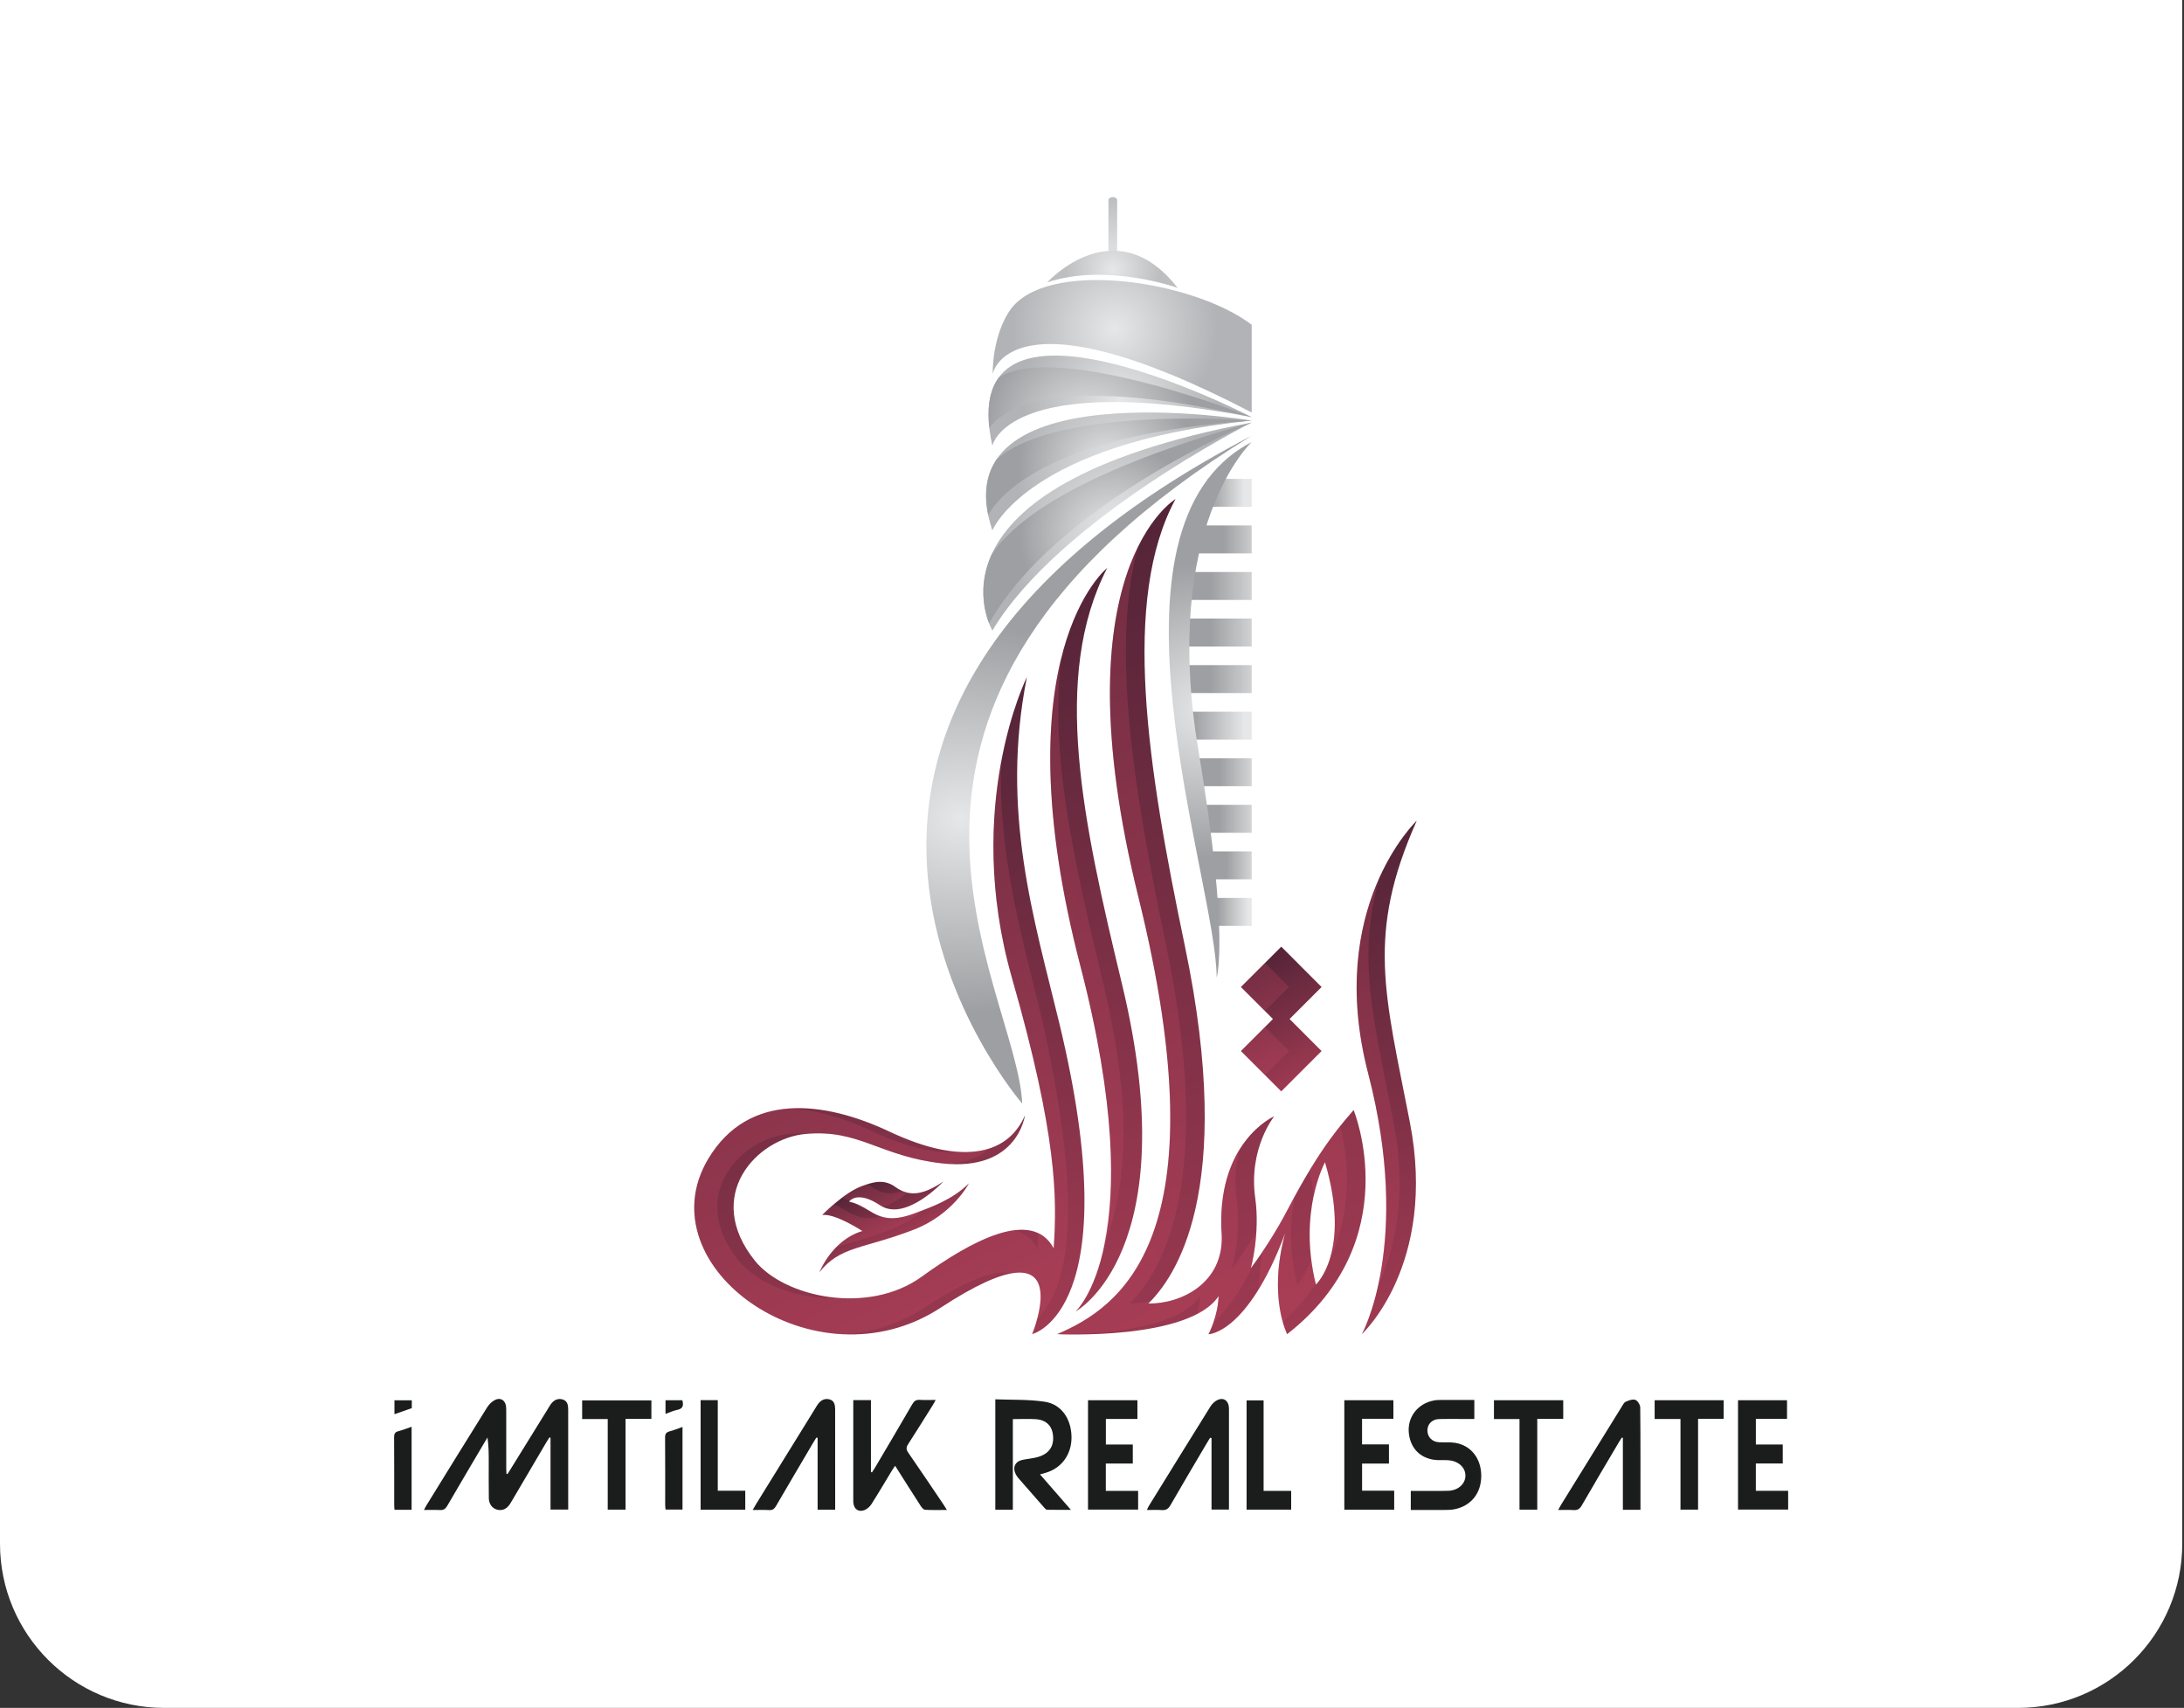 <svg width="133" height="104" viewBox="0 0 133 104" fill="none" xmlns="http://www.w3.org/2000/svg">
<rect x="0" y="0" width="133" height="104" fill="#333333" stroke="none"/>
<path d="M0 0H132.894V94C132.894 99.523 128.417 104 122.894 104H10C4.477 104 0 99.523 0 94V0Z" fill="white"/>
<g clip-path="url(#clip0_72_92)">
<path d="M76.223 54.679H73.77V56.38H76.223V54.679Z" fill="url(#paint0_linear_72_92)"/>
<path d="M76.223 29.159H73.555V30.86H76.223V29.159Z" fill="url(#paint1_linear_72_92)"/>
<path d="M76.223 31.995H72.621V33.697H76.223V31.995Z" fill="url(#paint2_linear_72_92)"/>
<path d="M76.224 34.831H71.586V36.532H76.224V34.831Z" fill="url(#paint3_linear_72_92)"/>
<path d="M76.224 37.666H71.586V39.368H76.224V37.666Z" fill="url(#paint4_linear_72_92)"/>
<path d="M76.224 40.502H71.586V42.203H76.224V40.502Z" fill="url(#paint5_linear_72_92)"/>
<path d="M76.224 43.337H72.153V45.038H76.224V43.337Z" fill="url(#paint6_linear_72_92)"/>
<path d="M76.224 46.173H72.72V47.874H76.224V46.173Z" fill="url(#paint7_linear_72_92)"/>
<path d="M76.224 49.008H72.72V50.71H76.224V49.008Z" fill="url(#paint8_linear_72_92)"/>
<path d="M76.224 51.844H73.555V53.545H76.224V51.844Z" fill="url(#paint9_linear_72_92)"/>
<path d="M60.434 38.394C60.434 38.394 55.323 29.687 76.225 25.729C76.225 25.729 64.486 31.618 60.434 38.394Z" fill="url(#paint10_radial_72_92)"/>
<path d="M60.388 33.764C61.919 31.491 66.049 28.582 76.224 25.729C76.224 25.729 64.31 30.661 60.235 37.963C59.95 37.229 59.543 35.631 60.388 33.764Z" fill="url(#paint11_radial_72_92)"/>
<path d="M60.433 32.298C60.433 32.298 62.554 27.011 76.225 25.61C76.225 25.61 57.125 22.421 60.433 32.298Z" fill="url(#paint12_radial_72_92)"/>
<path d="M60.179 31.364C61.04 29.872 64.298 26.436 76.224 25.61C76.224 25.61 64.504 24.663 60.701 27.96C60.111 28.825 59.883 29.939 60.179 31.365" fill="url(#paint13_radial_72_92)"/>
<path d="M60.433 27.147C60.433 27.147 61.278 22.58 76.225 25.398C76.225 25.398 57.929 15.905 60.433 27.147Z" fill="url(#paint14_radial_72_92)"/>
<path d="M60.831 22.978C60.321 23.669 60.091 24.669 60.25 26.064C60.951 25.046 63.968 22.608 76.225 25.398C76.225 25.398 64.454 20.741 60.831 22.978Z" fill="url(#paint15_radial_72_92)"/>
<path d="M60.453 22.778C60.453 22.778 61.385 17.387 76.225 25.118V19.774C72.627 17.044 63.644 15.723 61.48 18.928C60.916 19.762 60.453 21.162 60.453 22.778Z" fill="url(#paint16_radial_72_92)"/>
<path d="M76.225 26.533C42.277 44.188 62.253 67.203 62.253 67.203C61.907 59.9 49.352 43.054 76.225 26.533Z" fill="url(#paint17_radial_72_92)"/>
<path d="M68.032 15.72C68.032 15.822 67.913 15.905 67.766 15.905C67.619 15.905 67.501 15.822 67.501 15.72V12.185C67.501 12.083 67.62 12 67.766 12C67.913 12 68.032 12.083 68.032 12.185V15.72Z" fill="url(#paint18_linear_72_92)"/>
<path d="M71.716 17.53C71.716 17.53 67.409 15.988 63.776 17.193C63.776 17.193 67.895 12.647 71.716 17.53Z" fill="url(#paint19_radial_72_92)"/>
<path d="M76.224 26.919C76.224 26.919 70.69 32.065 72.983 45.704C74.89 57.047 74.092 59.525 74.092 59.525C74.08 53.651 66.294 32.038 76.225 26.92" fill="url(#paint20_radial_72_92)"/>
<path d="M64.503 62.28C62.981 55.975 60.905 49.419 62.536 41.226C62.536 41.226 58.624 49.073 61.635 59.582C64.379 69.158 64.379 72.945 64.166 76.017C62.843 73.536 59.095 75.595 56.132 77.742C52.871 80.104 47.761 78.997 45.971 76.769C42.805 72.827 46.059 69.31 49.09 69.046C52.351 68.762 53.579 70.415 57.36 70.841C61.986 71.363 62.418 67.911 62.418 67.911C61.472 70.132 58.873 71.125 54.158 68.904C50.215 67.046 45.593 66.457 43.136 70.558C39.197 77.131 49.646 84.623 57.276 79.635C65.884 74.008 62.854 81.239 62.854 81.239C62.854 81.239 68.75 79.866 64.503 62.279V62.28Z" fill="url(#paint21_linear_72_92)"/>
<path d="M65.49 79.868C65.49 79.868 72.252 76.233 68.329 59.933C65.943 50.021 64.008 41.226 67.428 34.581C67.428 34.581 60.857 39.802 65.796 58.837C70.169 75.695 65.49 79.868 65.49 79.868Z" fill="url(#paint22_linear_72_92)"/>
<path d="M78.025 66.458L80.481 64.001L78.532 62.051L80.481 60.102L78.025 57.646L75.569 60.102L77.519 62.051L75.569 64.001L78.025 66.458Z" fill="url(#paint23_linear_72_92)"/>
<path d="M49.901 77.471C51.158 75.873 52.6 76.056 55.641 74.882C58.04 73.957 59.005 72.057 59.005 72.057C57.985 73.074 56.672 73.509 55.784 73.853C53.4 74.778 53.163 73.485 51.708 73.171C51.708 73.171 52.165 72.442 53.601 73.396C55.148 74.422 57.447 71.948 57.447 71.948C56.213 72.772 55.377 72.897 54.515 72.271C53.773 71.732 53.028 72.038 52.525 72.213C51.417 72.598 50.075 73.983 50.075 73.983C50.869 73.878 52.52 74.963 52.52 74.963C50.658 75.51 49.901 77.471 49.901 77.471Z" fill="url(#paint24_linear_72_92)"/>
<path d="M86.278 49.972C86.278 49.972 80.695 55.265 83.315 65.353C86.009 75.727 82.928 81.246 82.928 81.246C82.928 81.246 87.544 77.013 85.858 68.338C84.339 60.522 83.183 56.916 86.278 49.972H86.278Z" fill="url(#paint25_linear_72_92)"/>
<path d="M82.432 67.592C81.887 68.252 80.481 69.685 78.44 73.608C77.716 75.001 76.877 76.278 76.173 77.225C76.173 77.225 76.749 75.143 76.441 72.955C76.014 69.93 77.599 67.972 77.599 67.972C77.599 67.972 73.984 69.543 74.402 75.286C74.472 78.12 71.965 79.397 69.934 79.377C71.468 77.858 75.315 72.718 72.152 57.585C69.861 46.623 68.284 36.507 71.586 30.39C71.586 30.39 64.379 34.648 69.326 54.627C74.486 75.472 68.136 79.633 64.379 81.241C64.379 81.241 72.413 81.642 74.209 78.924C74.165 80.184 73.594 81.24 73.594 81.24L73.591 81.247C73.591 81.247 75.969 81.24 78.266 75.087C78.266 75.087 78.266 75.086 78.266 75.084C77.202 78.96 78.384 81.242 78.384 81.242C85.703 75.52 82.432 67.593 82.432 67.593V67.592ZM80.134 78.219C79.033 73.758 80.689 70.772 80.689 70.772C82.304 76.24 80.134 78.219 80.134 78.219Z" fill="url(#paint26_linear_72_92)"/>
<path opacity="0.22" d="M84.866 68.337C83.62 61.923 82.618 58.344 84.01 53.43C82.842 56.008 81.927 60.006 83.315 65.352C84.862 71.308 84.506 75.663 83.921 78.293C84.917 76.154 85.742 72.846 84.866 68.337Z" fill="url(#paint27_linear_72_92)"/>
<path opacity="0.22" d="M63.511 62.28C62.325 57.373 60.807 52.313 60.96 46.448C60.356 49.724 60.127 54.319 61.635 59.582C64.379 69.158 64.379 72.945 64.166 76.017C63.927 75.568 63.608 75.268 63.227 75.09C63.213 75.414 63.195 75.722 63.174 76.017C62.828 75.368 62.316 75.031 61.695 74.922C60.034 75.159 57.937 76.434 56.132 77.742C54.712 78.77 52.943 79.141 51.248 79.048C48.702 79.189 46.14 78.215 44.979 76.769C41.813 72.827 45.067 69.31 48.098 69.046C48.538 69.008 48.941 69.005 49.318 69.029C52.411 68.84 53.67 70.425 57.361 70.841C57.5 70.857 57.634 70.869 57.766 70.877C58.935 70.792 59.734 70.399 60.279 69.925C59.71 70.117 59.038 70.194 58.258 70.132C56.956 70.246 55.272 69.895 53.166 68.903C51.542 68.137 49.801 67.588 48.144 67.493C46.168 67.613 44.376 68.488 43.136 70.557C40.177 75.496 45.336 80.951 51.322 81.246C52.995 81.166 54.7 80.67 56.284 79.634C59.146 77.763 60.721 77.314 61.549 77.549C63.739 77.129 63.486 79.143 63.149 80.362C64.598 78.721 66.398 75.416 63.511 62.279V62.28Z" fill="url(#paint28_linear_72_92)"/>
<path opacity="0.22" d="M50.784 73.328C51.707 73.717 52.161 74.449 53.662 74.08C54.156 74.239 54.78 74.243 55.785 73.853C55.922 73.799 56.071 73.744 56.226 73.684C55.719 74.12 55.058 74.56 54.224 74.883C52.84 75.417 51.786 75.67 50.931 75.938C51.33 75.535 51.855 75.159 52.52 74.963C52.52 74.963 50.869 73.878 50.075 73.983C50.075 73.983 50.364 73.686 50.784 73.328ZM52.765 73.624C52.564 73.591 52.369 73.518 52.184 73.396C52.083 73.329 51.987 73.27 51.896 73.219C52.235 73.318 52.508 73.47 52.766 73.623L52.765 73.624ZM55.28 72.63C54.874 72.954 54.346 73.311 53.794 73.504C53.728 73.474 53.664 73.438 53.601 73.396C52.367 72.577 51.856 73.001 51.737 73.135C51.556 73.045 51.395 72.987 51.252 72.951C51.653 72.648 52.106 72.359 52.525 72.214C52.617 72.181 52.719 72.144 52.826 72.11C52.916 72.152 53.008 72.206 53.098 72.272C53.683 72.697 54.257 72.775 54.95 72.525C55.06 72.571 55.169 72.607 55.281 72.63L55.28 72.63Z" fill="url(#paint29_linear_72_92)"/>
<path opacity="0.22" d="M67.166 76.025C68.414 72.913 69.199 68.263 67.195 59.934C65.408 52.508 63.873 45.709 64.654 39.972C63.71 43.69 63.414 49.656 65.796 58.837C68.113 67.766 67.889 72.744 67.167 76.025" fill="url(#paint30_linear_72_92)"/>
<path opacity="0.22" d="M80.975 76.685C82.523 73.362 82.02 70.136 81.61 68.572C81.125 69.178 80.486 70.047 79.711 71.332C79.844 71.842 79.942 72.32 80.012 72.766C80.288 71.497 80.69 70.771 80.69 70.771C81.53 73.616 81.345 75.516 80.975 76.685ZM76.87 76.24C76.722 77.068 76.677 77.805 76.691 78.442C77.2 77.6 77.735 76.508 78.266 75.086C78.266 75.086 78.267 75.085 78.267 75.084C77.557 77.669 77.847 79.544 78.118 80.507C78.941 79.756 79.601 78.976 80.127 78.189C79.998 77.658 79.907 77.149 79.848 76.663C79.507 77.757 79 78.219 79 78.219C78.447 75.977 78.591 74.107 78.87 72.802C78.731 73.058 78.587 73.326 78.441 73.608C77.944 74.562 77.394 75.463 76.87 76.24V76.24ZM76.509 75.028C76.008 75.86 75.495 76.611 75.039 77.224C75.039 77.224 75.615 75.141 75.307 72.954C75.14 71.773 75.28 70.755 75.513 69.951C74.8 71.085 74.221 72.792 74.402 75.285C74.473 78.118 71.965 79.395 69.935 79.375C69.983 79.328 70.032 79.276 70.085 79.222C69.654 79.329 69.218 79.379 68.801 79.375C70.335 77.856 74.181 72.717 71.018 57.584C69.055 48.192 67.617 39.422 69.322 33.254C67.74 36.428 66.386 42.749 69.326 54.626C74.487 75.471 68.136 79.631 64.379 81.24C64.379 81.24 64.57 81.249 64.898 81.256C67.348 81.213 71.795 80.86 73.075 78.924C73.061 79.313 72.998 79.682 72.916 80.008C73.469 79.718 73.92 79.362 74.209 78.924C74.188 79.526 74.048 80.082 73.906 80.498C74.58 79.916 75.427 78.882 76.306 77.045C76.261 77.106 76.217 77.166 76.173 77.225C76.173 77.225 76.43 76.297 76.509 75.028V75.028Z" fill="url(#paint31_linear_72_92)"/>
<g opacity="0.22">
<path d="M77.034 62.534L75.57 63.998L77.034 65.462L78.498 63.998L77.034 62.534Z" fill="url(#paint32_linear_72_92)"/>
<path d="M77.033 58.634L75.569 60.098L77.033 61.562L78.497 60.098L77.033 58.634Z" fill="url(#paint33_linear_72_92)"/>
</g>
<path d="M30.904 89.763C30.963 89.669 31.022 89.576 31.08 89.483C31.846 88.244 32.612 87.007 33.378 85.769C33.434 85.678 33.486 85.583 33.549 85.498C33.732 85.25 33.979 85.128 34.277 85.221C34.558 85.31 34.6 85.568 34.601 85.826C34.602 87.057 34.602 88.289 34.602 89.521C34.602 90.312 34.602 91.104 34.602 91.921H33.526V87.553C33.505 87.544 33.484 87.534 33.462 87.525C33.404 87.615 33.343 87.704 33.289 87.796C32.589 88.986 31.889 90.176 31.189 91.365C31.146 91.439 31.104 91.514 31.056 91.585C30.849 91.897 30.578 92.012 30.262 91.925C29.984 91.849 29.774 91.585 29.769 91.244C29.757 90.505 29.763 89.766 29.763 89.027C29.763 88.538 29.763 88.05 29.686 87.535C29.63 87.628 29.572 87.721 29.517 87.815C28.756 89.105 27.992 90.393 27.24 91.689C27.129 91.88 27.011 91.966 26.787 91.952C26.481 91.934 26.172 91.947 25.819 91.947C25.884 91.823 25.923 91.739 25.972 91.661C27.203 89.667 28.431 87.671 29.675 85.684C29.792 85.498 29.983 85.32 30.181 85.231C30.503 85.088 30.773 85.286 30.817 85.642C30.831 85.758 30.828 85.877 30.828 85.995C30.829 87.14 30.828 88.287 30.829 89.433C30.829 89.535 30.838 89.637 30.842 89.739C30.862 89.746 30.883 89.754 30.903 89.762L30.904 89.763Z" fill="#1B1C1C"/>
<path d="M61.681 91.934H60.612V85.209C61.623 85.25 62.636 85.207 63.619 85.356C64.638 85.51 65.233 86.395 65.252 87.487C65.271 88.548 64.656 89.405 63.673 89.685C63.573 89.713 63.474 89.741 63.333 89.78C63.958 90.497 64.561 91.188 65.215 91.939C64.684 91.939 64.222 91.945 63.759 91.934C63.701 91.932 63.636 91.857 63.589 91.804C63.065 91.21 62.543 90.613 62.022 90.015C61.959 89.943 61.903 89.863 61.859 89.778C61.644 89.367 61.811 88.995 62.261 88.898C62.575 88.83 62.899 88.81 63.206 88.722C63.935 88.514 64.242 87.993 64.103 87.252C64.012 86.774 63.656 86.457 63.097 86.42C62.639 86.39 62.178 86.414 61.68 86.414V91.934L61.681 91.934Z" fill="#1B1C1C"/>
<path d="M51.962 85.258H53.038V89.641C53.059 89.646 53.081 89.652 53.102 89.657C53.163 89.564 53.227 89.472 53.283 89.376C54.044 88.086 54.808 86.797 55.559 85.501C55.67 85.309 55.789 85.228 56.012 85.242C56.319 85.261 56.627 85.247 56.981 85.247C56.911 85.374 56.865 85.466 56.811 85.552C56.31 86.35 55.813 87.15 55.302 87.942C55.181 88.128 55.174 88.26 55.306 88.451C56.03 89.498 56.74 90.556 57.453 91.611C57.517 91.705 57.574 91.803 57.664 91.947C57.185 91.947 56.759 91.961 56.336 91.936C56.242 91.93 56.132 91.802 56.069 91.704C55.553 90.905 55.046 90.1 54.512 89.258C54.435 89.37 54.375 89.449 54.324 89.534C53.907 90.219 53.501 90.913 53.071 91.59C52.975 91.74 52.815 91.886 52.651 91.952C52.279 92.101 51.996 91.894 51.965 91.49C51.959 91.404 51.962 91.318 51.962 91.233C51.962 89.369 51.962 87.505 51.962 85.642V85.259V85.258Z" fill="#1B1C1C"/>
<path d="M89.783 85.247V86.406C89.494 86.406 89.209 86.406 88.925 86.406C88.497 86.406 88.068 86.398 87.64 86.41C87.21 86.422 86.919 86.721 86.926 87.117C86.932 87.517 87.222 87.806 87.647 87.825C87.967 87.839 88.294 87.808 88.608 87.858C89.577 88.012 90.196 88.802 90.204 89.85C90.211 90.923 89.586 91.709 88.552 91.908C88.355 91.946 88.148 91.945 87.944 91.946C87.273 91.95 86.602 91.947 85.913 91.947V90.786C86.33 90.786 86.743 90.786 87.157 90.786C87.51 90.786 87.864 90.796 88.217 90.779C88.787 90.752 89.213 90.379 89.239 89.903C89.265 89.421 88.89 89.015 88.314 88.932C88.094 88.901 87.866 88.914 87.641 88.913C86.596 88.904 85.892 88.27 85.793 87.249C85.7 86.284 86.345 85.454 87.335 85.277C87.512 85.245 87.698 85.249 87.879 85.248C88.508 85.245 89.137 85.247 89.784 85.247L89.783 85.247Z" fill="#1B1C1C"/>
<path d="M49.717 87.536C49.657 87.633 49.594 87.728 49.536 87.826C48.776 89.117 48.013 90.407 47.26 91.702C47.157 91.879 47.05 91.968 46.834 91.954C46.519 91.934 46.202 91.949 45.837 91.949C45.922 91.8 45.976 91.699 46.036 91.602C47.251 89.635 48.467 87.669 49.683 85.703C49.728 85.63 49.771 85.556 49.822 85.488C49.999 85.251 50.24 85.136 50.524 85.216C50.81 85.296 50.857 85.555 50.858 85.812C50.861 87.472 50.859 89.133 50.86 90.793C50.86 91.165 50.86 91.538 50.86 91.929H49.791V87.558C49.766 87.551 49.742 87.543 49.716 87.536H49.717Z" fill="#1B1C1C"/>
<path d="M99.902 91.935H98.829V87.553C98.807 87.549 98.786 87.545 98.764 87.54C98.704 87.635 98.64 87.728 98.584 87.825C97.828 89.105 97.067 90.383 96.325 91.672C96.199 91.891 96.062 91.97 95.819 91.953C95.525 91.933 95.228 91.948 94.886 91.948C94.962 91.812 95.009 91.721 95.063 91.634C96.289 89.65 97.516 87.665 98.744 85.683C98.816 85.565 98.886 85.412 98.997 85.361C99.179 85.277 99.42 85.185 99.586 85.242C99.727 85.291 99.885 85.544 99.886 85.707C99.907 87.772 99.9 89.837 99.9 91.935H99.902Z" fill="#1B1C1C"/>
<path d="M73.694 87.546C73.614 87.68 73.531 87.813 73.451 87.948C72.724 89.183 71.989 90.415 71.276 91.659C71.143 91.89 70.997 91.971 70.743 91.953C70.456 91.934 70.167 91.949 69.841 91.949C69.892 91.844 69.921 91.768 69.964 91.699C71.212 89.678 72.459 87.655 73.717 85.64C73.818 85.478 73.983 85.322 74.154 85.245C74.506 85.084 74.791 85.278 74.834 85.666C74.845 85.761 74.841 85.858 74.841 85.955C74.841 87.829 74.841 89.703 74.841 91.578V91.922H73.779V87.569C73.751 87.562 73.722 87.554 73.694 87.547L73.694 87.546Z" fill="#1B1C1C"/>
<path d="M69.266 85.265V86.405H67.344V87.962H68.984V89.12H67.341V90.785H69.309V91.924H66.257V85.265H69.266Z" fill="#1B1C1C"/>
<path d="M81.867 85.265H84.854V86.395H82.946V87.954H84.583V89.122H82.948V90.773H84.903V91.929H81.866V85.265H81.867Z" fill="#1B1C1C"/>
<path d="M108.895 90.781V91.921H105.841V85.265H108.825V86.398H106.927V87.96H108.565V89.116H106.926V90.781H108.895H108.895Z" fill="#1B1C1C"/>
<path d="M39.668 85.275V86.4H38.094V91.927H37.009V86.41H35.452V85.275H39.668Z" fill="#1B1C1C"/>
<path d="M93.615 86.4V91.928H92.534V86.41H90.978V85.265H95.197V86.4H93.615H93.615Z" fill="#1B1C1C"/>
<path d="M103.408 86.397V91.926H102.337V86.407H100.764V85.265H104.966V86.396H103.408V86.397Z" fill="#1B1C1C"/>
<path d="M42.666 85.259H43.71V90.776H45.385V91.93H42.666V85.26V85.259Z" fill="#1B1C1C"/>
<path d="M76.95 90.785H78.629V91.927H75.914V85.274H76.95V90.785Z" fill="#1B1C1C"/>
<path d="M25.067 91.935H24.024C24.017 91.841 24.006 91.75 24.006 91.657C24.004 90.277 24.009 88.897 24 87.517C23.999 87.314 24.049 87.207 24.255 87.153C24.521 87.083 24.778 86.979 25.066 86.88V91.935H25.067Z" fill="#1B1C1C"/>
<path d="M41.563 86.893V91.921H40.53C40.522 91.829 40.508 91.737 40.508 91.644C40.507 90.276 40.513 88.907 40.502 87.538C40.499 87.313 40.573 87.215 40.783 87.159C41.036 87.092 41.28 86.991 41.563 86.892V86.893Z" fill="#1B1C1C"/>
<path d="M25.077 85.268V85.745C24.741 85.862 24.395 85.984 24.021 86.116V85.268H25.077Z" fill="#1B1C1C"/>
<path d="M41.553 85.267C41.644 85.594 41.58 85.785 41.243 85.852C41.008 85.9 40.785 86.005 40.528 86.095V85.267H41.553Z" fill="#1B1C1C"/>
</g>
<defs>
<linearGradient id="paint0_linear_72_92" x1="73.564" y1="55.902" x2="76.016" y2="55.902" gradientUnits="userSpaceOnUse">
<stop offset="0.23" stop-color="#9D9FA2"/>
<stop offset="1" stop-color="#E6E7E8"/>
</linearGradient>
<linearGradient id="paint1_linear_72_92" x1="73.106" y1="29.751" x2="75.772" y2="29.751" gradientUnits="userSpaceOnUse">
<stop offset="0.23" stop-color="#9D9FA2"/>
<stop offset="1" stop-color="#E6E7E8"/>
</linearGradient>
<linearGradient id="paint2_linear_72_92" x1="73.679" y1="33.138" x2="77.286" y2="33.138" gradientUnits="userSpaceOnUse">
<stop offset="0.23" stop-color="#9D9FA2"/>
<stop offset="1" stop-color="#E6E7E8"/>
</linearGradient>
<linearGradient id="paint3_linear_72_92" x1="72.645" y1="35.403" x2="77.286" y2="35.403" gradientUnits="userSpaceOnUse">
<stop offset="0.23" stop-color="#9D9FA2"/>
<stop offset="1" stop-color="#E6E7E8"/>
</linearGradient>
<linearGradient id="paint4_linear_72_92" x1="72.645" y1="38.83" x2="77.286" y2="38.83" gradientUnits="userSpaceOnUse">
<stop offset="0.23" stop-color="#9D9FA2"/>
<stop offset="1" stop-color="#E6E7E8"/>
</linearGradient>
<linearGradient id="paint5_linear_72_92" x1="72.645" y1="41.055" x2="77.286" y2="41.055" gradientUnits="userSpaceOnUse">
<stop offset="0.23" stop-color="#9D9FA2"/>
<stop offset="1" stop-color="#E6E7E8"/>
</linearGradient>
<linearGradient id="paint6_linear_72_92" x1="71.704" y1="43.882" x2="75.772" y2="43.882" gradientUnits="userSpaceOnUse">
<stop offset="0.23" stop-color="#9D9FA2"/>
<stop offset="1" stop-color="#E6E7E8"/>
</linearGradient>
<linearGradient id="paint7_linear_72_92" x1="73.443" y1="46.709" x2="76.952" y2="46.709" gradientUnits="userSpaceOnUse">
<stop offset="0.23" stop-color="#9D9FA2"/>
<stop offset="1" stop-color="#E6E7E8"/>
</linearGradient>
<linearGradient id="paint8_linear_72_92" x1="73.443" y1="49.535" x2="76.952" y2="49.535" gradientUnits="userSpaceOnUse">
<stop offset="0.23" stop-color="#9D9FA2"/>
<stop offset="1" stop-color="#E6E7E8"/>
</linearGradient>
<linearGradient id="paint9_linear_72_92" x1="74.076" y1="52.405" x2="76.749" y2="52.405" gradientUnits="userSpaceOnUse">
<stop offset="0.23" stop-color="#9D9FA2"/>
<stop offset="1" stop-color="#E6E7E8"/>
</linearGradient>
<radialGradient id="paint10_radial_72_92" cx="0" cy="0" r="1" gradientUnits="userSpaceOnUse" gradientTransform="translate(68.053 32.062) scale(7.31)">
<stop stop-color="#E6E7E8"/>
<stop offset="1" stop-color="#B1B3B6"/>
</radialGradient>
<radialGradient id="paint11_radial_72_92" cx="0" cy="0" r="1" gradientUnits="userSpaceOnUse" gradientTransform="translate(67.624 32.49) scale(7.217)">
<stop stop-color="#E6E7E8"/>
<stop offset="0.77" stop-color="#9D9FA2"/>
</radialGradient>
<radialGradient id="paint12_radial_72_92" cx="0" cy="0" r="1" gradientUnits="userSpaceOnUse" gradientTransform="translate(68.136 28.709) scale(6.257)">
<stop stop-color="#E6E7E8"/>
<stop offset="1" stop-color="#B1B3B6"/>
</radialGradient>
<radialGradient id="paint13_radial_72_92" cx="0" cy="0" r="1" gradientUnits="userSpaceOnUse" gradientTransform="translate(67.439 28.424) scale(6.085)">
<stop stop-color="#E6E7E8"/>
<stop offset="0.89" stop-color="#9D9FA2"/>
</radialGradient>
<radialGradient id="paint14_radial_72_92" cx="0" cy="0" r="1" gradientUnits="userSpaceOnUse" gradientTransform="translate(68.211 24.4) scale(5.99)">
<stop stop-color="#E6E7E8"/>
<stop offset="1" stop-color="#B1B3B6"/>
</radialGradient>
<radialGradient id="paint15_radial_72_92" cx="0" cy="0" r="1" gradientUnits="userSpaceOnUse" gradientTransform="translate(66.367 26.296) scale(6.45)">
<stop stop-color="#E6E7E8"/>
<stop offset="1" stop-color="#9D9FA2"/>
</radialGradient>
<radialGradient id="paint16_radial_72_92" cx="0" cy="0" r="1" gradientUnits="userSpaceOnUse" gradientTransform="translate(67.876 20.026) scale(6.263 6.263)">
<stop stop-color="#E6E7E8"/>
<stop offset="1" stop-color="#B1B3B6"/>
</radialGradient>
<radialGradient id="paint17_radial_72_92" cx="0" cy="0" r="1" gradientUnits="userSpaceOnUse" gradientTransform="translate(58.458 49.841) scale(17.351 15.443)">
<stop stop-color="#E6E7E8"/>
<stop offset="0.77" stop-color="#9D9FA2"/>
</radialGradient>
<linearGradient id="paint18_linear_72_92" x1="67.766" y1="12.115" x2="67.766" y2="16.013" gradientUnits="userSpaceOnUse">
<stop stop-color="#BCBEC0"/>
<stop offset="0.75" stop-color="#DCDDDE"/>
</linearGradient>
<radialGradient id="paint19_radial_72_92" cx="0" cy="0" r="1" gradientUnits="userSpaceOnUse" gradientTransform="translate(67.747 16.399) scale(2.918 2.918)">
<stop stop-color="#E6E7E8"/>
<stop offset="1" stop-color="#BCBEC0"/>
</radialGradient>
<radialGradient id="paint20_radial_72_92" cx="0" cy="0" r="1" gradientUnits="userSpaceOnUse" gradientTransform="translate(73.701 43.246) scale(13.527 11.633)">
<stop stop-color="#E6E7E8"/>
<stop offset="0.77" stop-color="#9D9FA2"/>
</radialGradient>
<linearGradient id="paint21_linear_72_92" x1="64.144" y1="80.947" x2="44.762" y2="43.186" gradientUnits="userSpaceOnUse">
<stop stop-color="#9F3A52"/>
<stop offset="1" stop-color="#472033"/>
</linearGradient>
<linearGradient id="paint22_linear_72_92" x1="75.606" y1="75.047" x2="54.257" y2="33.452" gradientUnits="userSpaceOnUse">
<stop stop-color="#9F3A52"/>
<stop offset="1" stop-color="#472033"/>
</linearGradient>
<linearGradient id="paint23_linear_72_92" x1="79.845" y1="65.597" x2="75.597" y2="57.322" gradientUnits="userSpaceOnUse">
<stop stop-color="#9F3A52"/>
<stop offset="1" stop-color="#472033"/>
</linearGradient>
<linearGradient id="paint24_linear_72_92" x1="54.782" y1="75.404" x2="52.688" y2="71.325" gradientUnits="userSpaceOnUse">
<stop stop-color="#9F3A52"/>
<stop offset="1" stop-color="#472033"/>
</linearGradient>
<linearGradient id="paint25_linear_72_92" x1="90.708" y1="77.501" x2="76.462" y2="49.746" gradientUnits="userSpaceOnUse">
<stop stop-color="#9F3A52"/>
<stop offset="1" stop-color="#472033"/>
</linearGradient>
<linearGradient id="paint26_linear_72_92" x1="80.666" y1="80.525" x2="54.472" y2="29.492" gradientUnits="userSpaceOnUse">
<stop stop-color="#9F3A52"/>
<stop offset="1" stop-color="#472033"/>
</linearGradient>
<linearGradient id="paint27_linear_72_92" x1="82.615" y1="65.862" x2="85.236" y2="65.862" gradientUnits="userSpaceOnUse">
<stop stop-color="#DA4E6A"/>
<stop offset="0.49" stop-color="#D74C69"/>
<stop offset="1" stop-color="#D14B67"/>
</linearGradient>
<linearGradient id="paint28_linear_72_92" x1="42.277" y1="63.847" x2="65.049" y2="63.847" gradientUnits="userSpaceOnUse">
<stop stop-color="#DA4E6A"/>
<stop offset="0.49" stop-color="#D74C69"/>
<stop offset="1" stop-color="#D14B67"/>
</linearGradient>
<linearGradient id="paint29_linear_72_92" x1="50.075" y1="74.024" x2="56.226" y2="74.024" gradientUnits="userSpaceOnUse">
<stop stop-color="#DA4E6A"/>
<stop offset="0.49" stop-color="#D74C69"/>
<stop offset="1" stop-color="#D14B67"/>
</linearGradient>
<linearGradient id="paint30_linear_72_92" x1="63.956" y1="57.998" x2="68.418" y2="57.998" gradientUnits="userSpaceOnUse">
<stop stop-color="#DA4E6A"/>
<stop offset="0.49" stop-color="#D74C69"/>
<stop offset="1" stop-color="#D14B67"/>
</linearGradient>
<linearGradient id="paint31_linear_72_92" x1="64.379" y1="57.255" x2="82.028" y2="57.255" gradientUnits="userSpaceOnUse">
<stop stop-color="#DA4E6A"/>
<stop offset="0.49" stop-color="#D74C69"/>
<stop offset="1" stop-color="#D14B67"/>
</linearGradient>
<linearGradient id="paint32_linear_72_92" x1="75.566" y1="64.001" x2="78.494" y2="64.001" gradientUnits="userSpaceOnUse">
<stop stop-color="#DA4E6A"/>
<stop offset="0.49" stop-color="#D74C69"/>
<stop offset="1" stop-color="#D14B67"/>
</linearGradient>
<linearGradient id="paint33_linear_72_92" x1="75.565" y1="60.101" x2="78.493" y2="60.101" gradientUnits="userSpaceOnUse">
<stop stop-color="#DA4E6A"/>
<stop offset="0.49" stop-color="#D74C69"/>
<stop offset="1" stop-color="#D14B67"/>
</linearGradient>
<clipPath id="clip0_72_92">
<rect width="84.894" height="80" fill="white" transform="translate(24 12)"/>
</clipPath>
</defs>
</svg>
